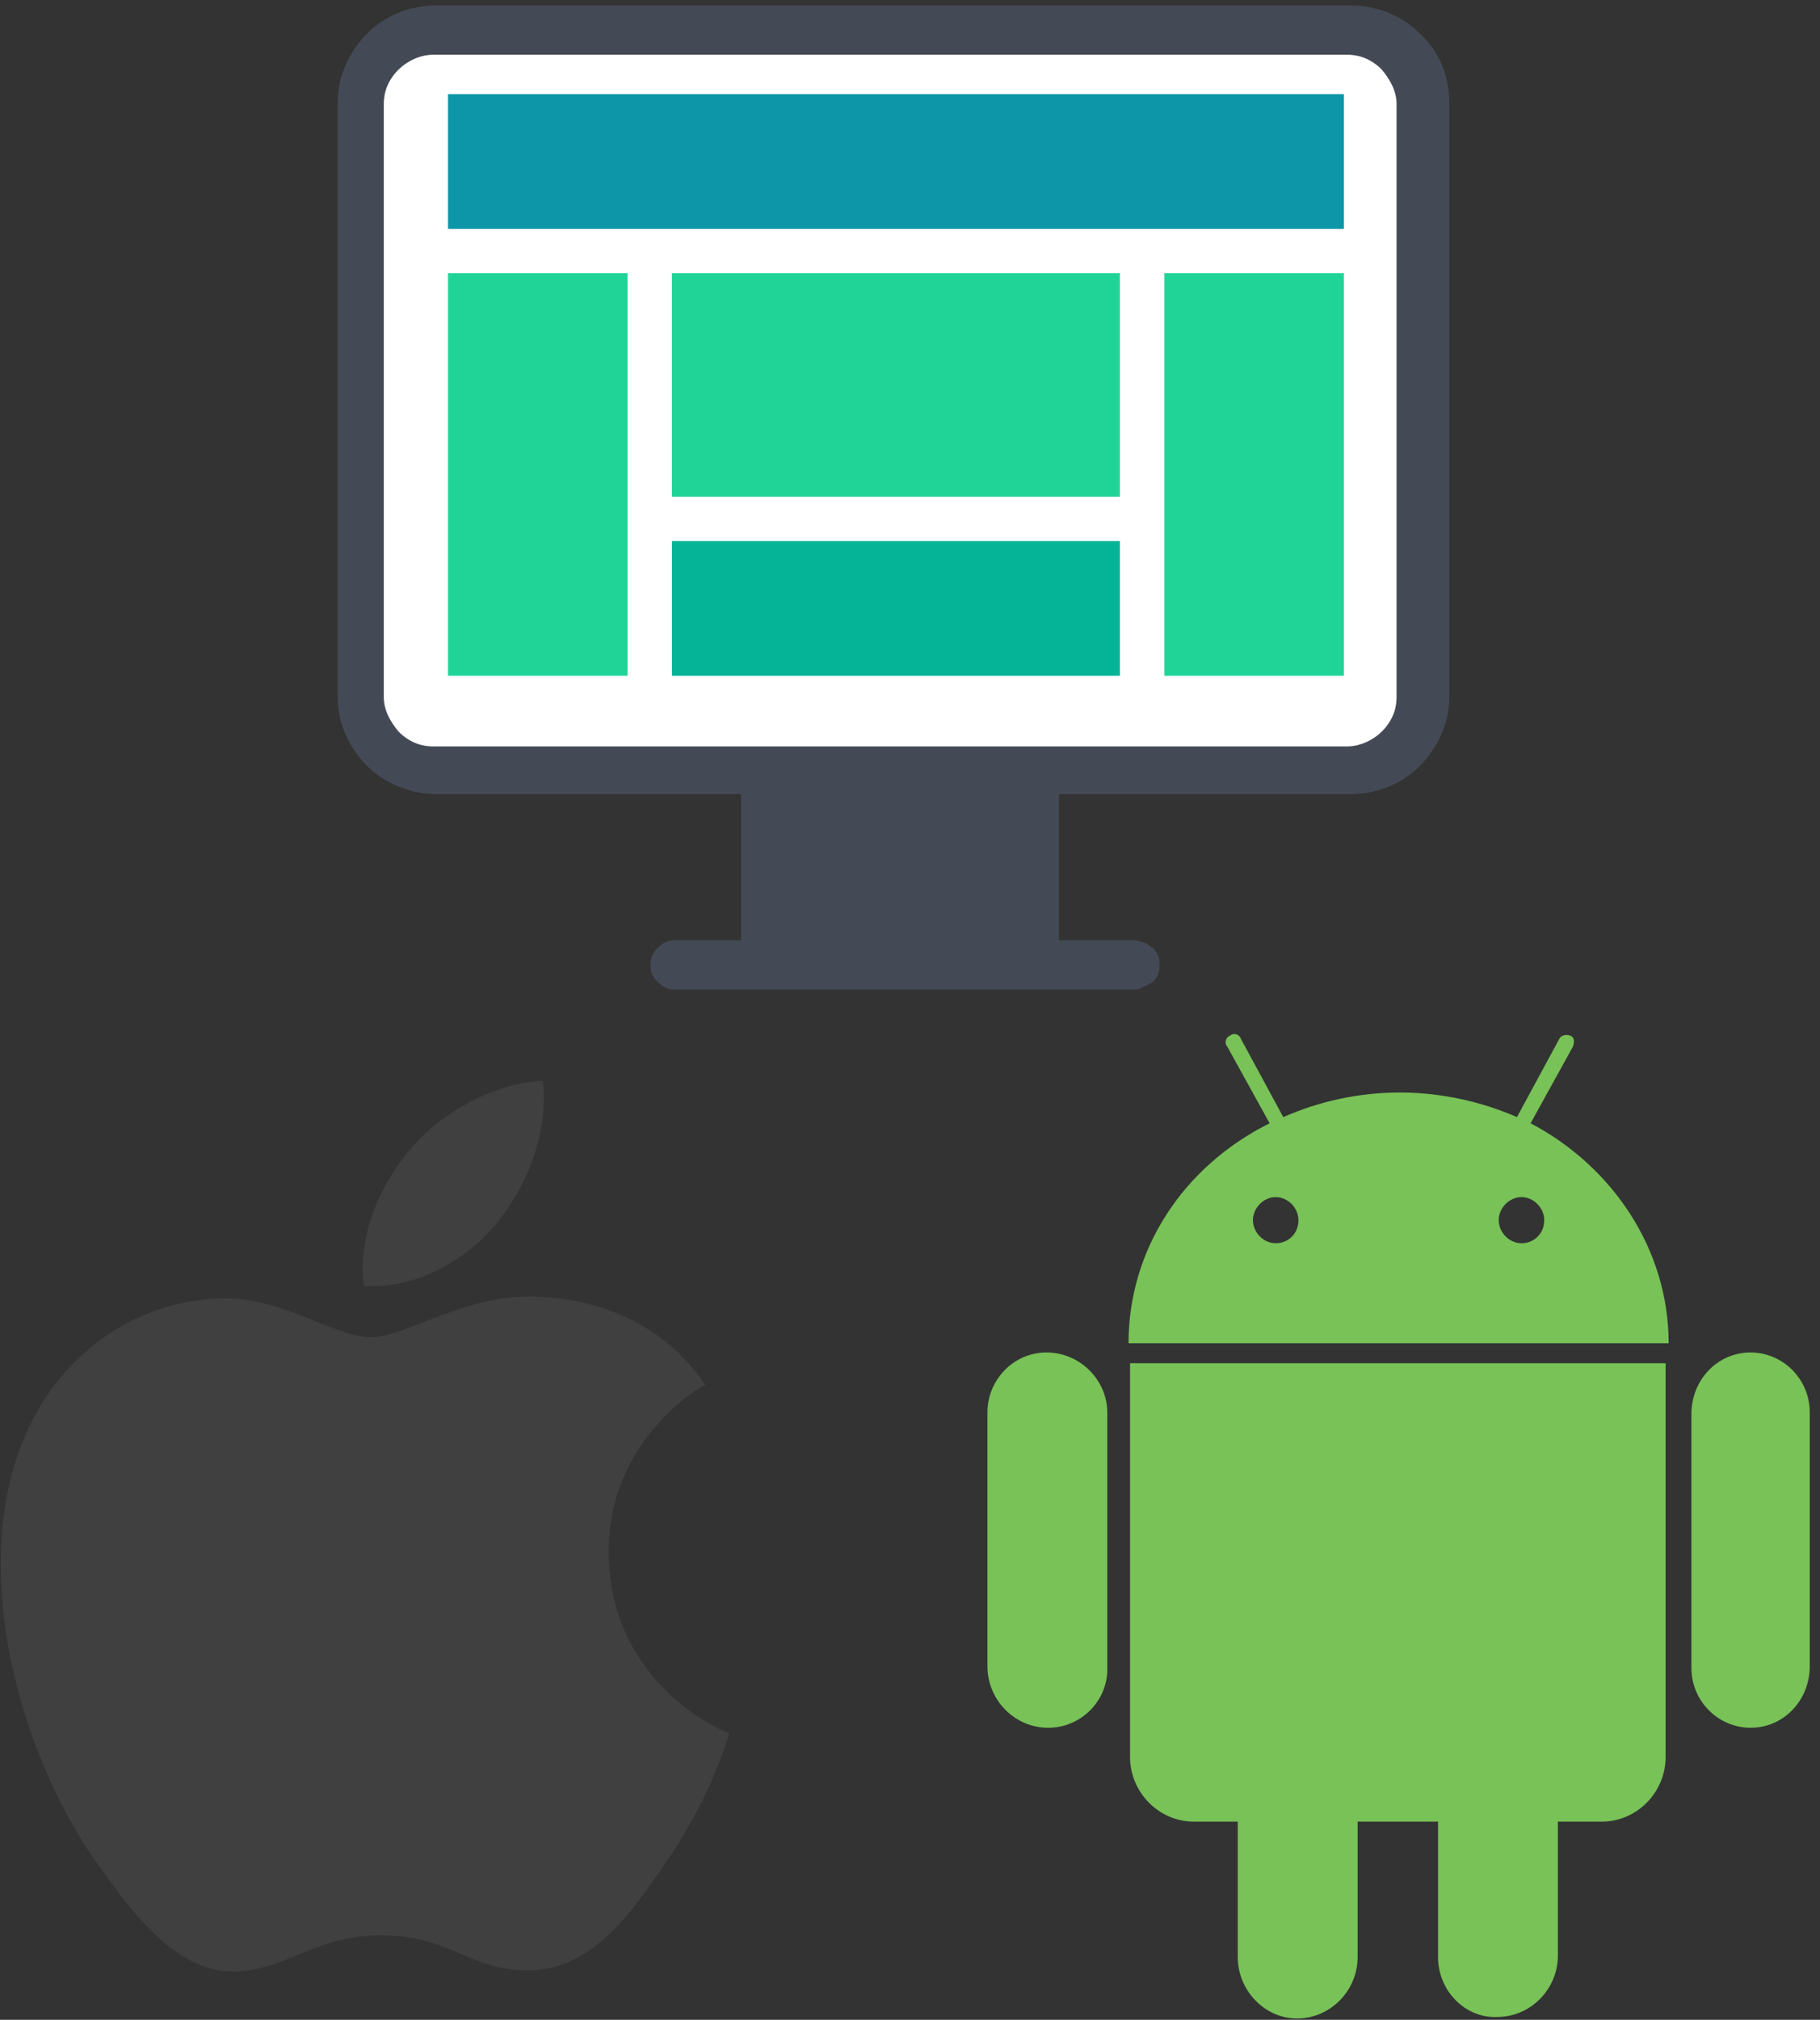 <svg width="110" height="122" viewBox="0 0 110 122" fill="none" xmlns="http://www.w3.org/2000/svg">
<rect x="0" y="0" width="110" height="122" fill="#333333" stroke="none"/>
<path d="M24.39 3.008H83.909C85.402 3.008 86.596 4.199 86.596 5.688V43.498C86.596 44.986 85.402 46.177 83.909 46.177H24.39C22.896 46.177 21.702 44.986 21.702 43.498V5.688C21.702 4.199 22.896 3.008 24.39 3.008Z" fill="white"/>
<path d="M81.62 0.329H26.381C24.788 0.329 23.295 0.924 22.2 2.016C21.105 3.107 20.409 4.596 20.409 6.184V42.108C20.409 43.696 21.105 45.185 22.2 46.276C23.295 47.368 24.887 47.964 26.381 47.964H44.794V56.796H40.713C40.315 56.796 40.016 56.994 39.718 57.292C39.419 57.59 39.319 57.887 39.319 58.284C39.319 58.681 39.419 58.979 39.718 59.277C40.016 59.574 40.315 59.773 40.713 59.773H68.382C68.582 59.773 68.781 59.773 68.98 59.674C69.179 59.574 69.378 59.475 69.577 59.376C69.776 59.277 69.875 59.078 69.975 58.88C70.075 58.681 70.075 58.483 70.075 58.284C70.075 58.086 70.075 57.887 69.975 57.689C69.875 57.49 69.776 57.292 69.577 57.193C69.378 57.093 69.278 56.895 68.98 56.895C68.781 56.796 68.582 56.796 68.382 56.796H64.003V47.964H81.62C83.213 47.964 84.706 47.368 85.8 46.276C86.895 45.185 87.592 43.696 87.592 42.108V6.184C87.592 4.596 86.995 3.107 85.8 2.016C84.706 0.924 83.213 0.329 81.62 0.329ZM84.407 42.108C84.407 42.902 84.108 43.597 83.511 44.192C83.013 44.688 82.217 45.086 81.421 45.086H26.181C25.385 45.086 24.689 44.788 24.091 44.192C23.594 43.597 23.196 42.902 23.196 42.108V6.283C23.196 5.489 23.494 4.794 24.091 4.199C24.589 3.703 25.385 3.306 26.181 3.306H81.421C82.217 3.306 82.914 3.603 83.511 4.199C84.009 4.794 84.407 5.489 84.407 6.283V42.108Z" fill="#444A55"/>
<path d="M37.926 16.504H27.077V40.818H37.926V16.504Z" fill="#20D497"/>
<path d="M67.686 16.504H40.613V30.001H67.686V16.504Z" fill="#20D497"/>
<path d="M67.686 32.68H40.613V40.817H67.686V32.68Z" fill="#05B496"/>
<path d="M81.222 16.504H70.373V40.818H81.222V16.504Z" fill="#20D497"/>
<path d="M81.222 5.688H27.077V13.825H81.222V5.688Z" fill="#0C96A7"/>
<path d="M22.42 80.779C20.306 80.779 17.009 78.337 13.459 78.421C8.894 78.506 4.668 81.031 2.301 85.157C-2.433 93.408 1.033 105.616 5.682 112.268C7.965 115.552 10.669 119.172 14.22 119.088C17.601 118.919 18.954 116.899 23.096 116.899C27.238 116.899 28.422 119.088 32.056 119.004C35.776 118.919 38.058 115.72 40.341 112.352C42.961 108.563 44.06 104.859 44.06 104.69C43.976 104.69 36.875 101.912 36.79 93.829C36.706 87.009 42.369 83.726 42.623 83.642C39.411 78.927 34.423 78.421 32.733 78.337C28.337 78.001 24.533 80.779 22.42 80.779ZM30.027 73.875C31.887 71.602 33.155 68.402 32.817 65.287C30.112 65.371 26.815 67.055 24.871 69.329C23.096 71.349 21.574 74.549 21.997 77.664C25.04 77.916 28.168 76.148 30.027 73.875Z" fill="#404040"/>
<path d="M63.256 81.692C61.239 81.692 59.68 83.364 59.68 85.315V100.645C59.68 102.689 61.331 104.361 63.348 104.361C65.365 104.361 67.016 102.689 66.924 100.645V85.315C66.924 83.364 65.274 81.692 63.256 81.692ZM92.508 67.848L95.075 63.203C95.167 62.924 95.167 62.645 94.892 62.552C94.617 62.459 94.342 62.552 94.25 62.738L91.683 67.476C89.573 66.547 87.098 65.99 84.622 65.99C82.054 65.99 79.67 66.547 77.561 67.476L74.994 62.738C74.902 62.459 74.535 62.367 74.352 62.552C74.077 62.645 73.985 63.017 74.168 63.203L76.736 67.848C71.509 70.45 68.208 75.467 68.208 81.134H100.852C100.852 75.467 97.46 70.45 92.508 67.848ZM77.103 75.095C76.369 75.095 75.727 74.445 75.727 73.701C75.727 72.958 76.369 72.308 77.103 72.308C77.836 72.308 78.478 72.958 78.478 73.701C78.478 74.537 77.836 75.095 77.103 75.095ZM91.958 75.095C91.224 75.095 90.582 74.445 90.582 73.701C90.582 72.958 91.224 72.308 91.958 72.308C92.691 72.308 93.333 72.958 93.333 73.701C93.333 74.537 92.691 75.095 91.958 75.095ZM68.3 82.342V106.126C68.3 108.263 70.042 110.029 72.151 110.029H74.81V118.205C74.81 120.249 76.461 121.921 78.386 121.921C80.404 121.921 82.054 120.249 82.054 118.205V110.029H86.914V118.205C86.914 120.249 88.565 121.921 90.49 121.828C92.508 121.828 94.158 120.156 94.158 118.112V110.029H96.818C98.927 110.029 100.669 108.263 100.669 106.126V82.342H68.3ZM109.38 85.315C109.38 83.271 107.73 81.692 105.804 81.692C103.787 81.692 102.228 83.364 102.228 85.408V100.738C102.228 102.782 103.878 104.361 105.804 104.361C107.821 104.361 109.38 102.689 109.38 100.645V85.315Z" fill="#78C257"/>
</svg>
